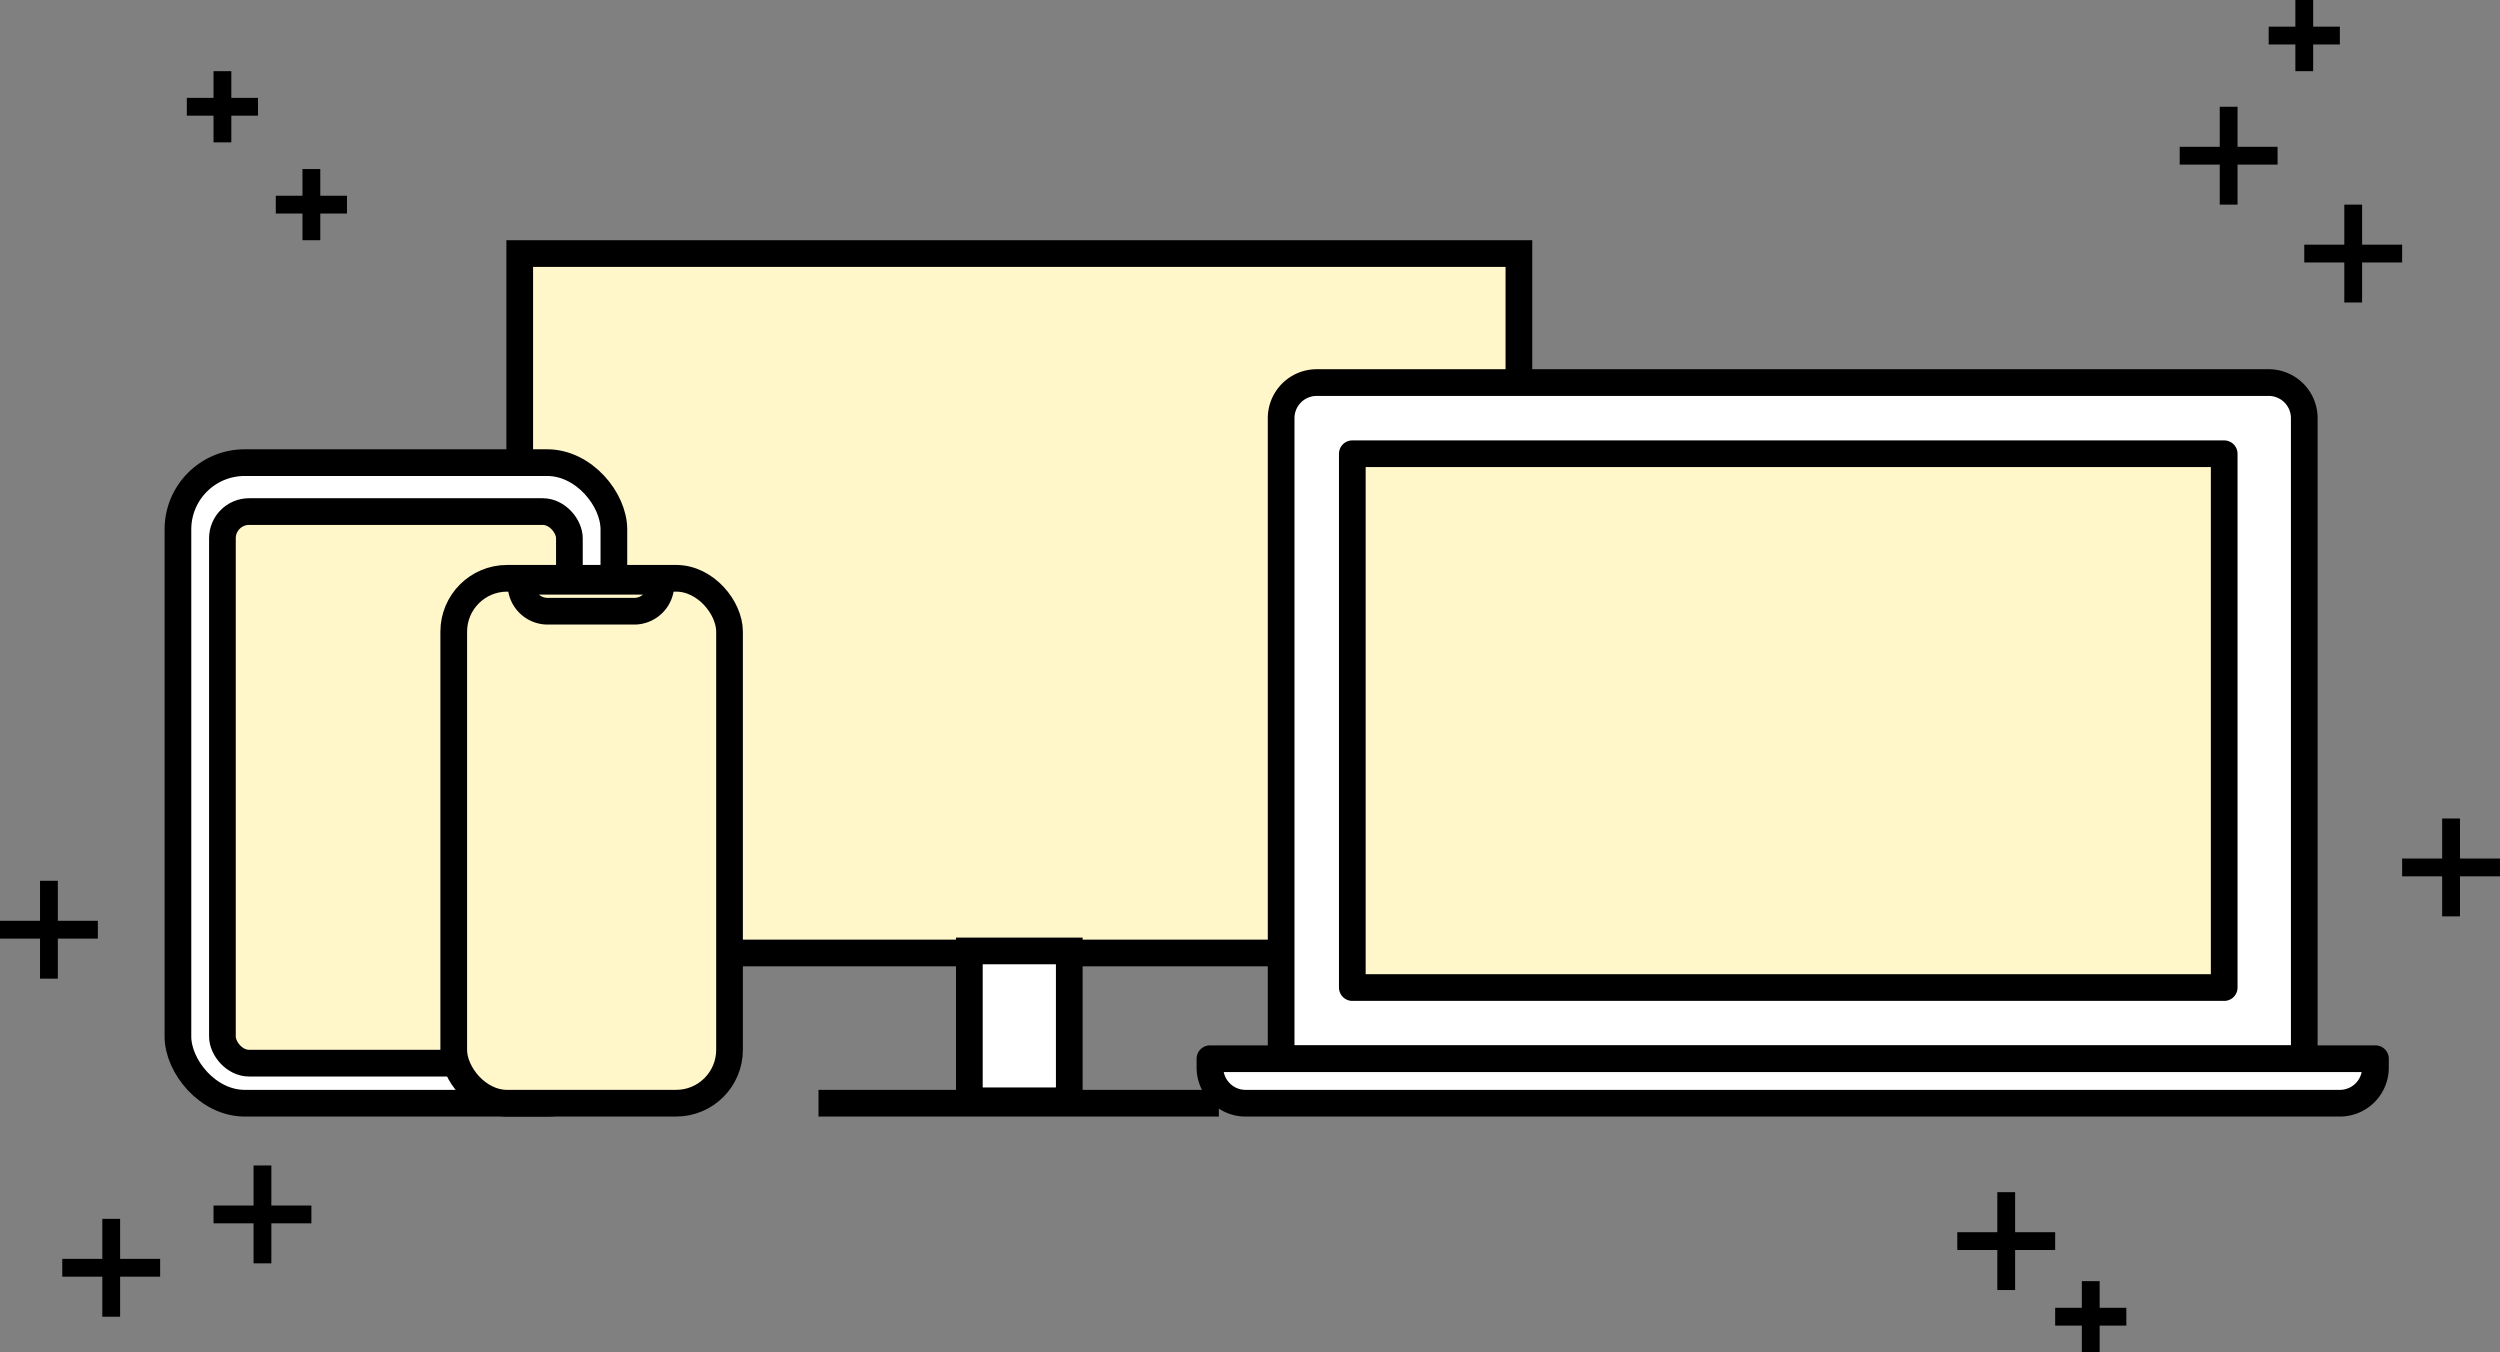 <svg xmlns="http://www.w3.org/2000/svg" width="281" height="152" viewBox="0 0 281 152">
  <rect x="0" y="0" width="281" height="152" fill="#808080" stroke="none"/>
  <g id="icon-05" transform="translate(-998 -2456.23)">
    <g id="グループ_65" data-name="グループ 65" transform="translate(1056.418 2484.501)">
      <rect id="長方形_65" data-name="長方形 65" width="112.306" height="78.614" transform="translate(0 0.229)" fill="#fff6c9" stroke="#000" stroke-miterlimit="10" stroke-width="3"/>
      <path id="パス_110" data-name="パス 110" d="M244.527-373.509v-16.846h11.231v16.846Z" transform="translate(-193.99 468.969)" fill="#fff" stroke="#000" stroke-miterlimit="10" stroke-width="3"/>
      <line id="線_52" data-name="線 52" x2="45" transform="translate(33.582 95.73)" fill="#fff" stroke="#000" stroke-miterlimit="10" stroke-width="3"/>
    </g>
    <g id="グループ_136" data-name="グループ 136" transform="translate(1018 2508.365)">
      <rect id="長方形_43" data-name="長方形 43" width="49" height="72" rx="7.5" transform="translate(0 -0.135)" fill="#fff" stroke="#000" stroke-miterlimit="10" stroke-width="3"/>
      <rect id="長方形_44" data-name="長方形 44" width="39" height="62" rx="3" transform="translate(5 5.365)" fill="#fff6c9" stroke="#000" stroke-miterlimit="10" stroke-width="3"/>
    </g>
    <g id="グループ_78" data-name="グループ 78" transform="translate(1049.024 2521.491)">
      <rect id="長方形_70" data-name="長方形 70" width="31" height="59" rx="6" transform="translate(-0.024 -0.261)" fill="#fff6c9" stroke="#000" stroke-miterlimit="10" stroke-width="3"/>
      <path id="長方形_71" data-name="長方形 71" d="M0,0H15.723a0,0,0,0,1,0,0V.369a3,3,0,0,1-3,3H3a3,3,0,0,1-3-3V0A0,0,0,0,1,0,0Z" transform="translate(7.535 0.071)" fill="none" stroke="#000" stroke-miterlimit="10" stroke-width="3"/>
    </g>
    <g id="グループ_168" data-name="グループ 168" transform="translate(1133.744 2498.82)">
      <path id="長方形_114" data-name="長方形 114" d="M4,0H111a4,4,0,0,1,4,4V76a0,0,0,0,1,0,0H0a0,0,0,0,1,0,0V4A4,4,0,0,1,4,0Z" transform="translate(8.256 0.411)" fill="#fff" stroke="#000" stroke-linejoin="round" stroke-width="3"/>
      <rect id="長方形_115" data-name="長方形 115" width="98" height="60" transform="translate(16.256 8.411)" fill="#fff6c9" stroke="#000" stroke-linejoin="round" stroke-width="3"/>
      <path id="長方形_116" data-name="長方形 116" d="M0,0H131a0,0,0,0,1,0,0V1a4,4,0,0,1-4,4H4A4,4,0,0,1,0,1V0A0,0,0,0,1,0,0Z" transform="translate(0.256 76.411)" fill="#fff" stroke="#000" stroke-linejoin="round" stroke-width="3"/>
    </g>
    <g id="_" data-name="+" transform="translate(506 -2112.77)">
      <line id="線_217" data-name="線 217" y2="11" transform="translate(756.5 4592)" fill="none" stroke="#000" stroke-width="2"/>
      <line id="線_218" data-name="線 218" y2="11" transform="translate(762 4597.5) rotate(90)" fill="none" stroke="#000" stroke-width="2"/>
    </g>
    <g id="_2" data-name="+" transform="translate(492 -2123.77)">
      <line id="線_217-2" data-name="線 217" y2="11" transform="translate(756.5 4592)" fill="none" stroke="#000" stroke-width="2"/>
      <line id="線_218-2" data-name="線 218" y2="11" transform="translate(762 4597.5) rotate(90)" fill="none" stroke="#000" stroke-width="2"/>
    </g>
    <g id="_3" data-name="+" transform="translate(271 -2004.77)">
      <line id="線_217-3" data-name="線 217" y2="11" transform="translate(756.5 4592)" fill="none" stroke="#000" stroke-width="2"/>
      <line id="線_218-3" data-name="線 218" y2="11" transform="translate(762 4597.5) rotate(90)" fill="none" stroke="#000" stroke-width="2"/>
    </g>
    <g id="_4" data-name="+" transform="translate(254 -1998.77)">
      <line id="線_217-4" data-name="線 217" y2="11" transform="translate(756.5 4592)" fill="none" stroke="#000" stroke-width="2"/>
      <line id="線_218-4" data-name="線 218" y2="11" transform="translate(762 4597.5) rotate(90)" fill="none" stroke="#000" stroke-width="2"/>
    </g>
    <g id="_5" data-name="+" transform="translate(247 -2036.77)">
      <line id="線_217-5" data-name="線 217" y2="11" transform="translate(756.5 4592)" fill="none" stroke="#000" stroke-width="2"/>
      <line id="線_218-5" data-name="線 218" y2="11" transform="translate(762 4597.5) rotate(90)" fill="none" stroke="#000" stroke-width="2"/>
    </g>
    <g id="_6" data-name="+" transform="translate(478 -1991.77)">
      <line id="線_217-6" data-name="線 217" y2="8" transform="translate(755 4592)" fill="none" stroke="#000" stroke-width="2"/>
      <line id="線_218-6" data-name="線 218" y2="8" transform="translate(759 4596) rotate(90)" fill="none" stroke="#000" stroke-width="2"/>
    </g>
    <g id="_7" data-name="+" transform="translate(502 -2135.77)">
      <line id="線_217-7" data-name="線 217" y2="8" transform="translate(755 4592)" fill="none" stroke="#000" stroke-width="2"/>
      <line id="線_218-7" data-name="線 218" y2="8" transform="translate(759 4596) rotate(90)" fill="none" stroke="#000" stroke-width="2"/>
    </g>
    <g id="_8" data-name="+" transform="translate(268 -2127.77)">
      <line id="線_217-8" data-name="線 217" y2="8" transform="translate(755 4592)" fill="none" stroke="#000" stroke-width="2"/>
      <line id="線_218-8" data-name="線 218" y2="8" transform="translate(759 4596) rotate(90)" fill="none" stroke="#000" stroke-width="2"/>
    </g>
    <g id="_9" data-name="+" transform="translate(278 -2116.77)">
      <line id="線_217-9" data-name="線 217" y2="8" transform="translate(755 4592)" fill="none" stroke="#000" stroke-width="2"/>
      <line id="線_218-9" data-name="線 218" y2="8" transform="translate(759 4596) rotate(90)" fill="none" stroke="#000" stroke-width="2"/>
    </g>
    <g id="_10" data-name="+" transform="translate(517 -2043.77)">
      <line id="線_217-10" data-name="線 217" y2="11" transform="translate(756.5 4592)" fill="none" stroke="#000" stroke-width="2"/>
      <line id="線_218-10" data-name="線 218" y2="11" transform="translate(762 4597.5) rotate(90)" fill="none" stroke="#000" stroke-width="2"/>
    </g>
    <g id="_11" data-name="+" transform="translate(467 -2001.77)">
      <line id="線_217-11" data-name="線 217" y2="11" transform="translate(756.5 4592)" fill="none" stroke="#000" stroke-width="2"/>
      <line id="線_218-11" data-name="線 218" y2="11" transform="translate(762 4597.5) rotate(90)" fill="none" stroke="#000" stroke-width="2"/>
    </g>
  </g>
</svg>
